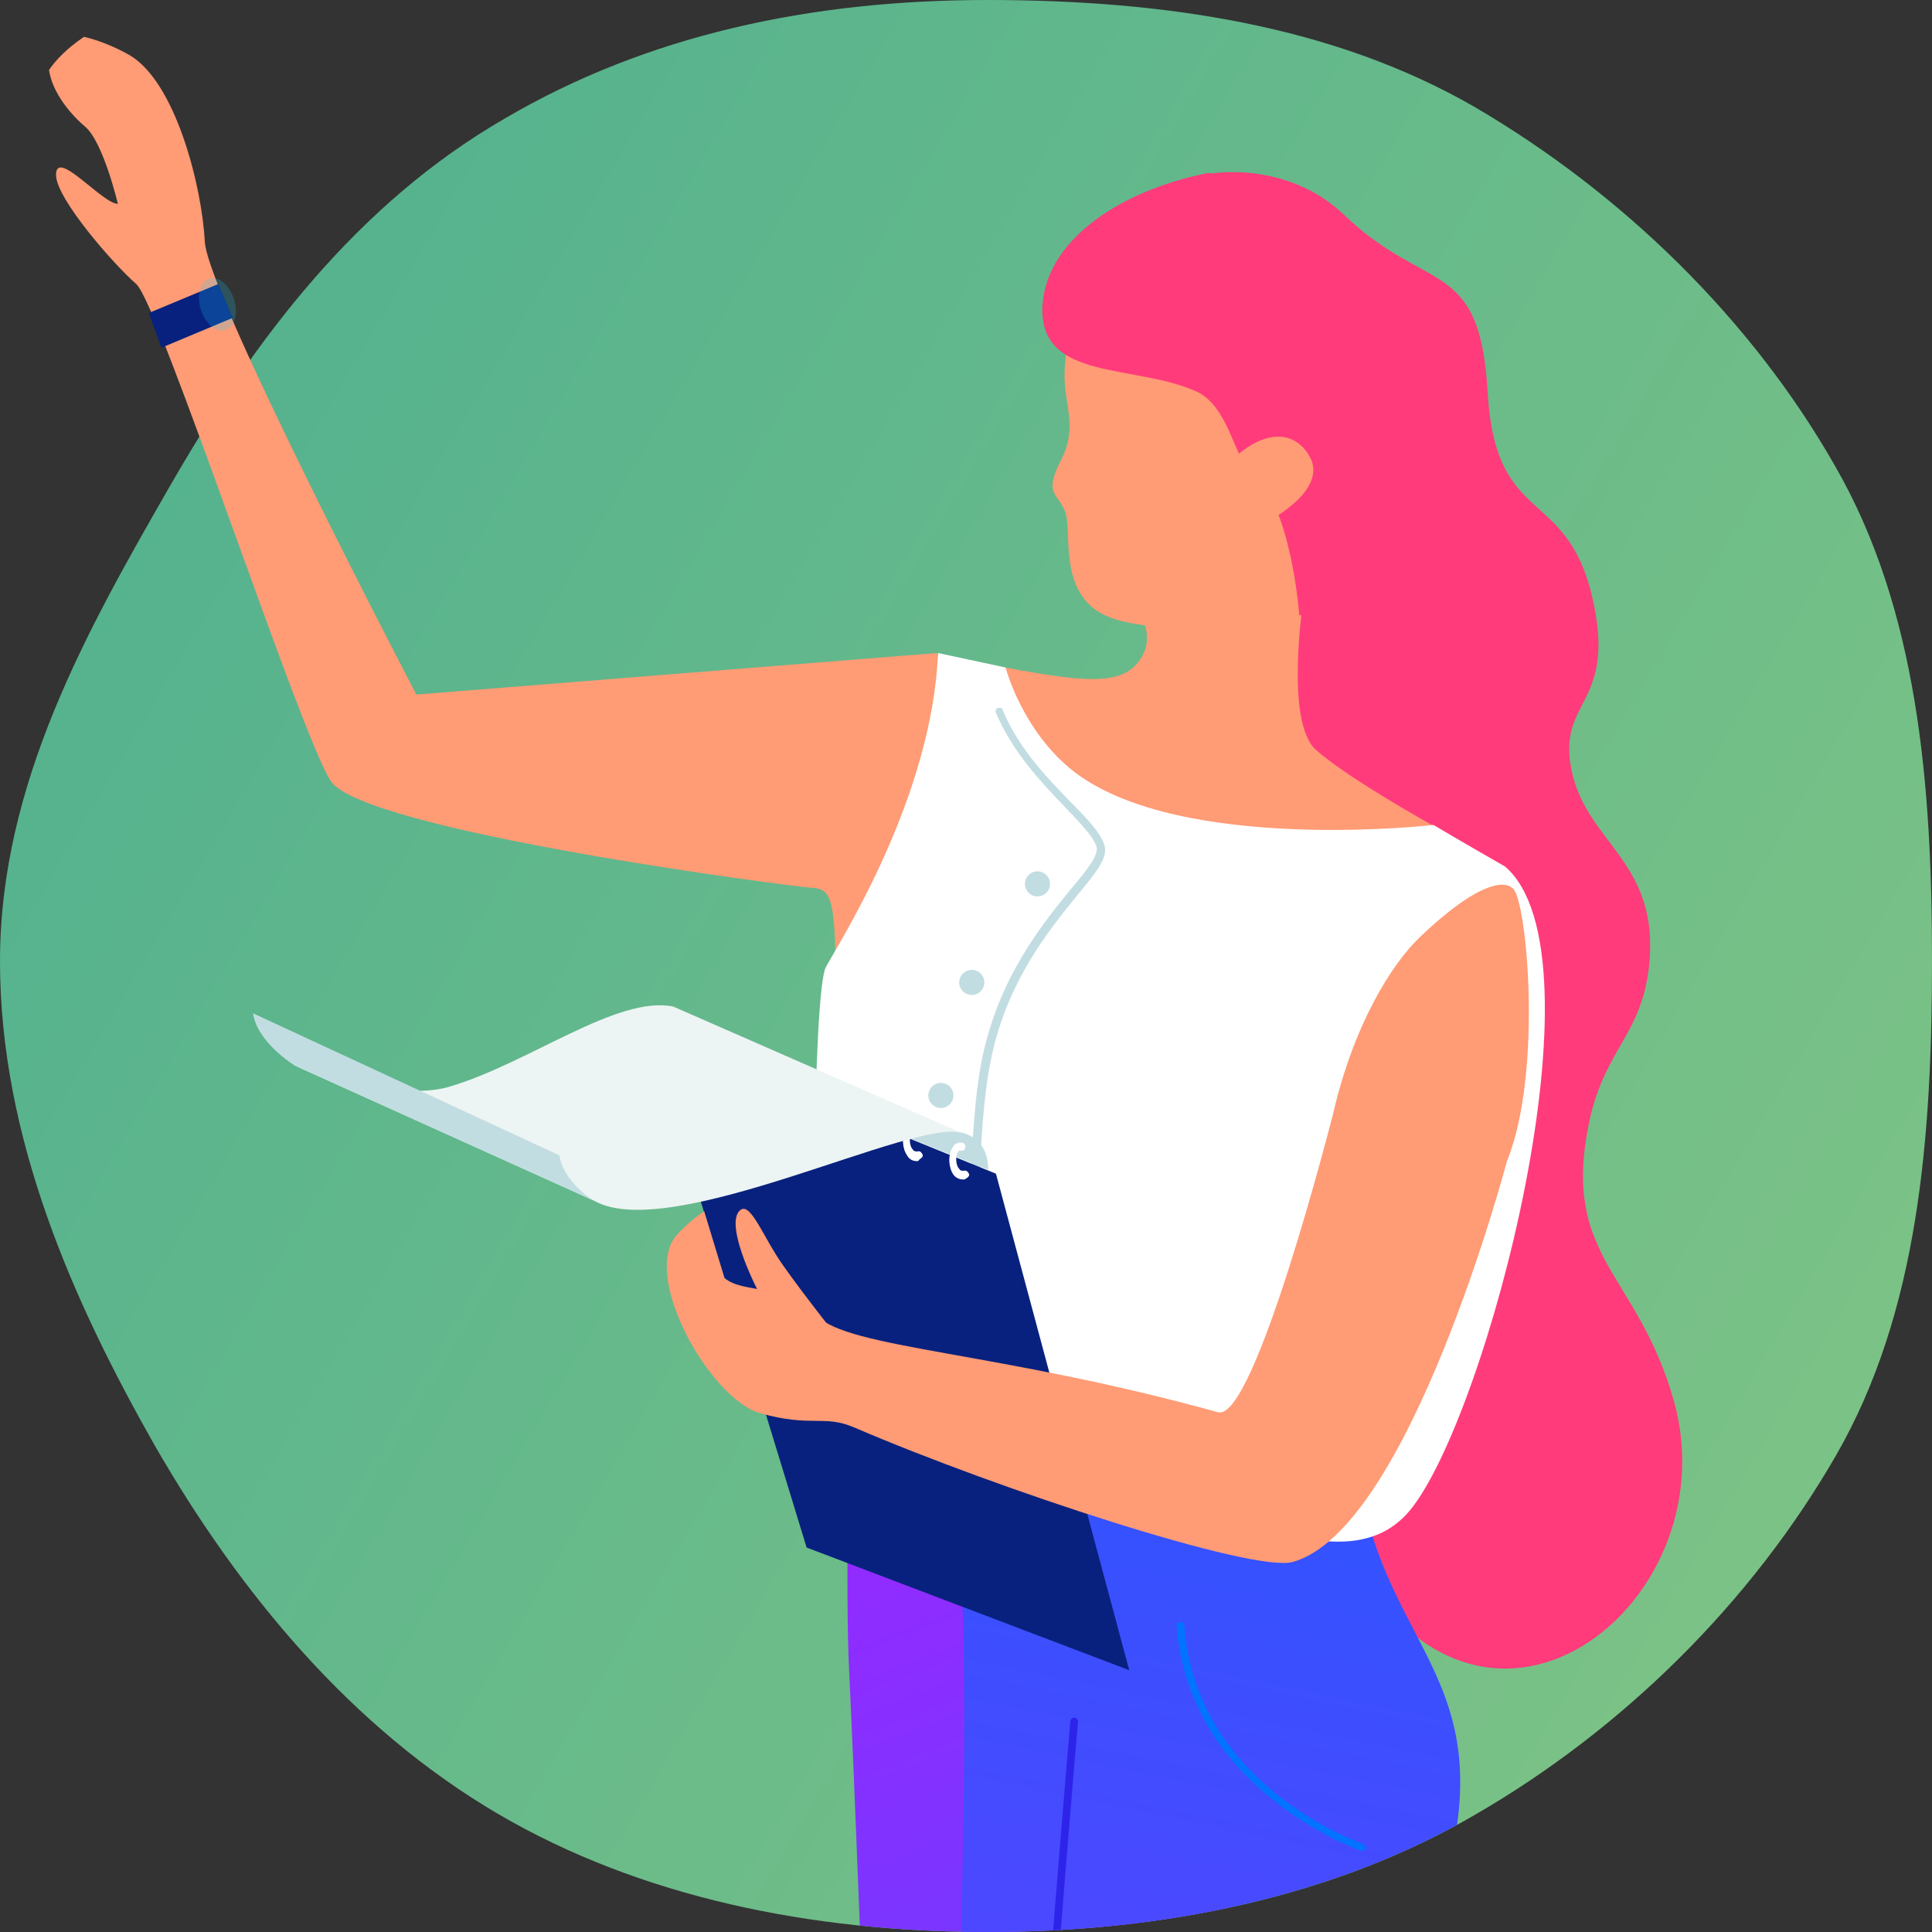 <svg xmlns="http://www.w3.org/2000/svg" xmlns:xlink="http://www.w3.org/1999/xlink" viewBox="0 0 200 200"><rect x="0" y="0" width="200" height="200" fill="#333333" stroke="none"/><linearGradient id="a" gradientUnits="userSpaceOnUse" x1="-73.824" y1="206.428" x2="327.674" y2="-30.571" gradientTransform="matrix(1 0 0 -1 0 202)"><stop offset="0" stop-color="#45c8ab"/><stop offset="1" stop-color="#b3f692"/></linearGradient><path opacity=".8" fill="url(#a)" d="M102.2 200c-18.2 0-35.9-3.6-50.6-12.2-15.2-8.9-26.8-22.9-35.6-38.2-8.4-14.8-16-31.8-16-50.1 0-18.4 9.1-34.4 17.6-49.2C26.4 35 37 21.1 52.2 12.3 67 3.6 84 0 102.2 0s35.8 2.6 50.5 11.1C167.9 20 181.3 33 190 48.3c8.5 14.8 10 32.8 10 51.1 0 18.4-1.4 36.4-9.9 51.2-8.8 15.3-22.1 28.4-37.3 37.2-14.7 8.6-32.4 12.2-50.6 12.2z"><animate attributeName="d" calcMode="linear" dur="2000ms" repeatCount="indefinite" values="M102.2,200	c-18.2,0-35.9-3.6-50.6-12.2c-15.2-8.9-26.8-22.9-35.6-38.2C7.6,134.8,0,117.8,0,99.5c0-18.4,9.1-34.4,17.6-49.2	c8.8-15.3,19.4-29.2,34.6-38C67,3.6,84,0,102.2,0c18.2,0,35.8,2.6,50.5,11.1C167.9,20,181.3,33,190,48.3c8.5,14.8,10,32.8,10,51.1	c0,18.4-1.4,36.4-9.9,51.2c-8.8,15.3-22.1,28.4-37.3,37.2C138.1,196.4,120.4,200,102.2,200z;M102.2,197.3	c-18.2,0-49-4.7-63.7-13.3c-15.2-8.9-16.2-17.7-25-33c-8.5-14.8-8-35.4-8-53.8c0-18.4,7.8-29.1,16.3-44C29.9,38,40.1,22.8,55.2,13.9	C69.9,5.3,85.1,2.6,103.4,2.6c18.2,0,34.7,0,49.4,8.6C167.9,20,181.3,33,190,48.3c8.5,14.8,8.1,33.3,8.1,51.7	c0,18.4,1.7,39.3-6.8,54.1c-8.8,15.3-25.1,19.6-40.2,28.5C136.3,191.2,119.8,197.3,101.5,197.3z;M102.2,200	c-18.2,0-35.9-3.6-50.6-12.2c-15.2-8.9-26.8-22.9-35.6-38.2C7.6,134.8,0,117.8,0,99.5c0-18.4,9.1-34.4,17.6-49.2	c8.8-15.3,19.4-29.2,34.6-38C67,3.6,84,0,102.2,0c18.2,0,35.8,2.6,50.5,11.1C167.9,20,181.3,33,190,48.3c8.5,14.8,10,32.8,10,51.1	c0,18.4-1.4,36.4-9.9,51.2c-8.8,15.3-22.1,28.4-37.3,37.2C138.1,196.4,120.4,200,102.2,200z"/></path><defs><path id="b" d="M102.2 200c-18.2 0-35.9-3.6-50.6-12.2-15.2-8.9-26.8-22.9-35.6-38.2-8.4-14.8-16-31.8-16-50.1 0-18.4 11-46.6 11-63.7C11 24-5.2 11.8 10 3c14.7-8.7 74-3 92.2-3 18.2 0 35.8 2.6 50.5 11.1C167.9 20 181.3 33 190 48.3c8.5 14.8 10 32.8 10 51.1 0 18.4-1.4 36.4-9.9 51.2-8.8 15.3-22.1 28.4-37.3 37.2-14.7 8.6-32.4 12.2-50.6 12.2z"><animate attributeName="d" calcMode="linear" dur="2000ms" repeatCount="indefinite" values="M102.2,200c-18.2,0-35.9-3.6-50.6-12.2c-15.2-8.9-26.8-22.9-35.6-38.2C7.6,134.8,0,117.8,0,99.5 c0-18.4,11-46.6,11-63.7c0-11.8-16.2-24-1-32.8C24.7-5.7,84,0,102.2,0c18.2,0,35.8,2.6,50.5,11.1C167.9,20,181.3,33,190,48.3 c8.5,14.8,10,32.8,10,51.1c0,18.4-1.4,36.4-9.9,51.2c-8.8,15.3-22.1,28.4-37.3,37.2C138.1,196.4,120.4,200,102.2,200z;M103.5,197.3c-18.2,0-49.6-4.1-64.3-12.7c-15.2-8.9-14.5-12.5-23.3-27.8C7.4,141.9,0,117.8,0,99.5 c0-18.4,11-46.6,11-63.7c0-11.8-16.2-24-1-32.8C24.7-5.7,84,0,102.2,0c18.2,0,34.9,5.3,49.7,13.9c15.2,8.9,30.2,16.9,39,32.2 c8.5,14.8,9.1,34.9,9.1,53.3c0,18.4,0.3,39-8.2,53.8c-8.8,15.3-23.9,19.5-39,28.4C138,190.2,121.7,197.3,103.5,197.3z;M102.2,200c-18.2,0-35.9-3.6-50.6-12.2c-15.2-8.9-26.8-22.9-35.6-38.2C7.6,134.8,0,117.8,0,99.5 c0-18.4,11-46.6,11-63.7c0-11.8-16.2-24-1-32.8C24.7-5.7,84,0,102.2,0c18.2,0,35.8,2.6,50.5,11.1C167.9,20,181.3,33,190,48.3 c8.5,14.8,10,32.8,10,51.1c0,18.4-1.4,36.4-9.9,51.2c-8.8,15.3-22.1,28.4-37.3,37.2C138.1,196.4,120.4,200,102.2,200z"/></path></defs><clipPath id="c"><use xlink:href="#b" overflow="visible"/></clipPath><g clip-path="url(#c)"><path fill="#FF3B7C" d="M115.5 24.5c1.3-6.4 15.5-10.1 23.7-2.2 8.6 8.2 14 4.3 14.8 18.3.8 14 8.1 9.7 10.8 21.1 2.7 11.4-3.7 10.6-2.1 18.1 1.6 7.6 9.2 9.4 8 20.3-.8 7.1-4.6 8.5-6.2 16.1-2.9 14.1 5 15.4 8.8 28.9 5.5 19.8-17.1 39-31.3 19.5S139.9 98 139.9 98l-24.4-73.5z"/><linearGradient id="d" gradientUnits="userSpaceOnUse" x1="158.617" y1="-147.364" x2="63.117" y2="105.137" gradientTransform="matrix(1 0 0 -1 0 202)"><stop offset="0" stop-color="#1a5dff"/><stop offset="1" stop-color="#bb1aff"/></linearGradient><path fill="url(#d)" d="M87.9 172.9c2.8 59.7 1.1 82 16.2 102.5 13.3 18 44 75.7 44 75.7l25.7-14.8s-38.2-76.5-37.8-94.8c.4-18.3-20.9-83.6-20.9-83.6l-27.2-14.1s-.4 21.8 0 29.1z"/><linearGradient id="e" gradientUnits="userSpaceOnUse" x1="153.297" y1="92.111" x2="88.797" y2="-216.389" gradientTransform="matrix(1 0 0 -1 0 202)"><stop offset="0" stop-color="#1a5dff"/><stop offset="1" stop-color="#bb1aff"/></linearGradient><path fill="url(#e)" d="M99 155.7c3 31.1-3.4 100.2 0 121.6s15.3 93.8 15.3 93.8l29.8-3.1s-4.2-74.8-7.6-92.7c-1.5-7.9 8.5-61.3 13.6-82.6 5.1-21.3-9.8-23.4-9.8-46 0-22.5-41.3 9-41.3 9z"/><path fill="#FF9B75" d="M104.1 69.1c9 1.7 12.7 1.9 14.3-1.5 1.6-3.4-3.1-7.6-3.1-7.6s10.9 1.8 19.6 2.3c0 0-1.9 12.4 1.3 15.3 3.2 2.9 12.2 7.9 12.2 7.9l-12.7 7.3-30.8-9.7-.8-14zM86.5 99.8c-.1-7-.6-7.8-2.5-7.9-1.9-.1-46.6-5.9-49.8-11.1-3.2-5-17.7-49.3-20.1-51.4-2.2-1.9-8.3-8.8-8.3-11.3 0-2.8 4.8 3 6.4 3 0 0-1.5-6.4-3.4-8-1.9-1.6-5.1-5.4-3.2-8.9.8-1.4 5-.1 7.8 1.5 4.8 2.8 7.5 13.6 7.8 19.3.3 5.6 21.9 46.9 21.9 46.9L97 67.6l2 22.1-12.5 10.1z"/><path fill="#FFF" d="M97.1 67.6c-.6 15-10.2 29.9-11.6 32.5-1.4 2.6-1.4 36.3-1.4 47.7s12.5 13.9 25 8.5 29 9.6 36.9 0c7.9-9.7 20.5-57.4 9.8-66.6 0 0-4.9-2.8-7.4-4.3 0 0-26.1 3-37.2-5.5-5.4-4.2-7.1-10.8-7.1-10.8l-7-1.5z"/><path fill="#0074FF" d="M141 191.6h-.1c-.2-.1-17.8-6.2-19.1-23.3 0-.2.2-.4.4-.4s.4.2.4.4c1.2 16.6 18.3 22.5 18.5 22.6.2.1.3.3.3.5 0 0-.2.2-.4.2z"/><circle opacity=".2" fill="#1AD3FF" cx="97.1" cy="136.6" r="1.3"/><path fill="#C2DDE1" d="M102 155.8c-.2 0-.4-.2-.4-.4 0-.3-2.6-31.8 0-45.5 1.7-8.6 6.2-14.1 9.2-17.8 1.7-2 3-3.6 2.7-4.5-.4-1.1-1.7-2.4-3.2-4-2.4-2.5-5.4-5.6-7.2-9.8-.1-.2 0-.5.2-.5.2-.1.5 0 .5.2 1.7 4.1 4.7 7.1 7.1 9.6 1.7 1.7 3 3.1 3.4 4.3.5 1.3-.8 2.9-2.8 5.3-2.9 3.6-7.4 9-9 17.4-2.6 13.5 0 44.9 0 45.2 0 .3-.2.5-.5.5.1 0 .1 0 0 0z"/><path fill="#08217E" d="M67.2 106.9l16.3 53.3 33.4 12.7-13.8-51.4z"/><path fill="#FF9B75" d="M156 120.2c3.8-9.3 2-27.9.5-28.3 0 0-1.8-2.2-9.4 5-3.1 2.9-7 9.3-9.1 18.4 0 0-8.1 31.9-11.9 30.9-22.7-6.3-38.4-6.6-41.5-10-3.1-3.4-7.6-2.2-9.6-3.9l-2.1-6.9c-.8.5-1.9 1.4-2.9 2.5-3.6 4.3 3.5 16.9 8.7 18.4 5.4 1.5 6.6.1 9.8 1.5 14.9 6.4 41.1 15 45.3 13.9 12.1-3.3 22.2-41.5 22.2-41.5z"/><path fill="#FF9B75" d="M78.7 134.1c-1.6-3.1-3.3-7.4-2.2-8.7 1.1-1.3 2.4 2.5 4.5 5.5s5.6 7.4 5.6 7.4l-7.9-4.2z"/><circle fill="#C2DDE1" cx="107.4" cy="91.5" r="1.3"/><circle fill="#C2DDE1" cx="100.6" cy="101.7" r="1.3"/><circle fill="#C2DDE1" cx="97.4" cy="113.4" r="1.3"/><path fill="#FF9B75" d="M112.3 31.3c-2.7 4.6-2.1 8.6-1.9 9.9.2 1.4.8 3.8-.5 6.3-2 3.8-.3 3.5.4 5.6.7 2-.8 8.3 4.1 10.6 4.9 2.2 15.9 1.2 19.7 0 3.8-1.2 14.5-12 11.6-27-2.5-13-23.5-22.1-33.4-5.4z"/><path fill="#FF3B7C" d="M125.1 17.9c-9.2 1.8-17.2 7.1-17.2 14.3.1 7.2 9.6 5.5 15.9 8.3 3.4 1.5 4 7 5.7 8.4 4.2 3.2 5 14.8 5 14.8l10.3-1 6.3-26.6-14.2-13.8-11.8-4.4z"/><path fill="#FF9B75" d="M126.2 49c4.2-4.9 7.8-4.6 9.4-1.7 1.9 3.5-4.4 6.7-4.4 6.7l-5-5z"/><path fill="#08217E" d="M15.4 32.4l1.3 3.6 7.4-3.1-1.5-3.5z"/><ellipse transform="rotate(-17.44 22.535 31.486)" opacity=".2" fill="#1AD3FF" cx="22.5" cy="31.5" rx="1.8" ry="2.8"/><path fill="#C2DDE1" d="M102.3 121.1c0-3.7-3.1-5-8.2-3.3l8.2 3.3z"/><path fill="#FFF" d="M99.7 122.1c-.4 0-.8-.2-1-.5-.5-.7-.6-2-.1-2.8.2-.4.6-.6 1-.5.2 0 .4.2.3.5 0 .2-.2.4-.5.3 0 0-.1 0-.2.1-.3.4-.3 1.4.1 1.8.1.2.3.2.5.2.2-.1.4.1.5.3.1.2-.1.4-.3.5-.1.1-.2.1-.3.1zm-4.8-1.9c-.4 0-.8-.2-1-.6-.5-.7-.6-2-.1-2.8.2-.4.6-.6 1-.5.2 0 .4.2.3.5 0 .2-.2.4-.5.3 0 0-.1 0-.2.1-.3.4-.3 1.4.1 1.8.1.2.3.2.5.2.2-.1.4.1.5.3.1.2-.1.4-.3.5-.1.2-.2.2-.3.2z"/><path fill="#EDF4F4" d="M99.6 117.3c-4.7-1.7-30.2 11.5-38.1 7l-31-14s10.3 3.9 16 2.2c8.2-2.4 17.4-9.5 23.2-8.3l29.9 13.1z"/><path fill="#C2DDE1" d="M61.5 124.3l-31-14s-3.9-2.4-4.3-5.4l31.7 14.7c.5 2.9 3.6 4.7 3.6 4.7z"/><path fill="#2E24E9" d="M120.7 367.5c-.2 0-.4-.1-.4-.3-.2-.9-15.4-85.8-16-95.3-.6-9.5 6.2-90.3 6.5-93.7 0-.2.2-.4.4-.4s.4.2.4.4c-.1.8-7.1 84.2-6.5 93.6.6 9.4 15.8 94.3 16 95.2.1.2-.1.4-.4.5.1 0 0 0 0 0z"/></g></svg>